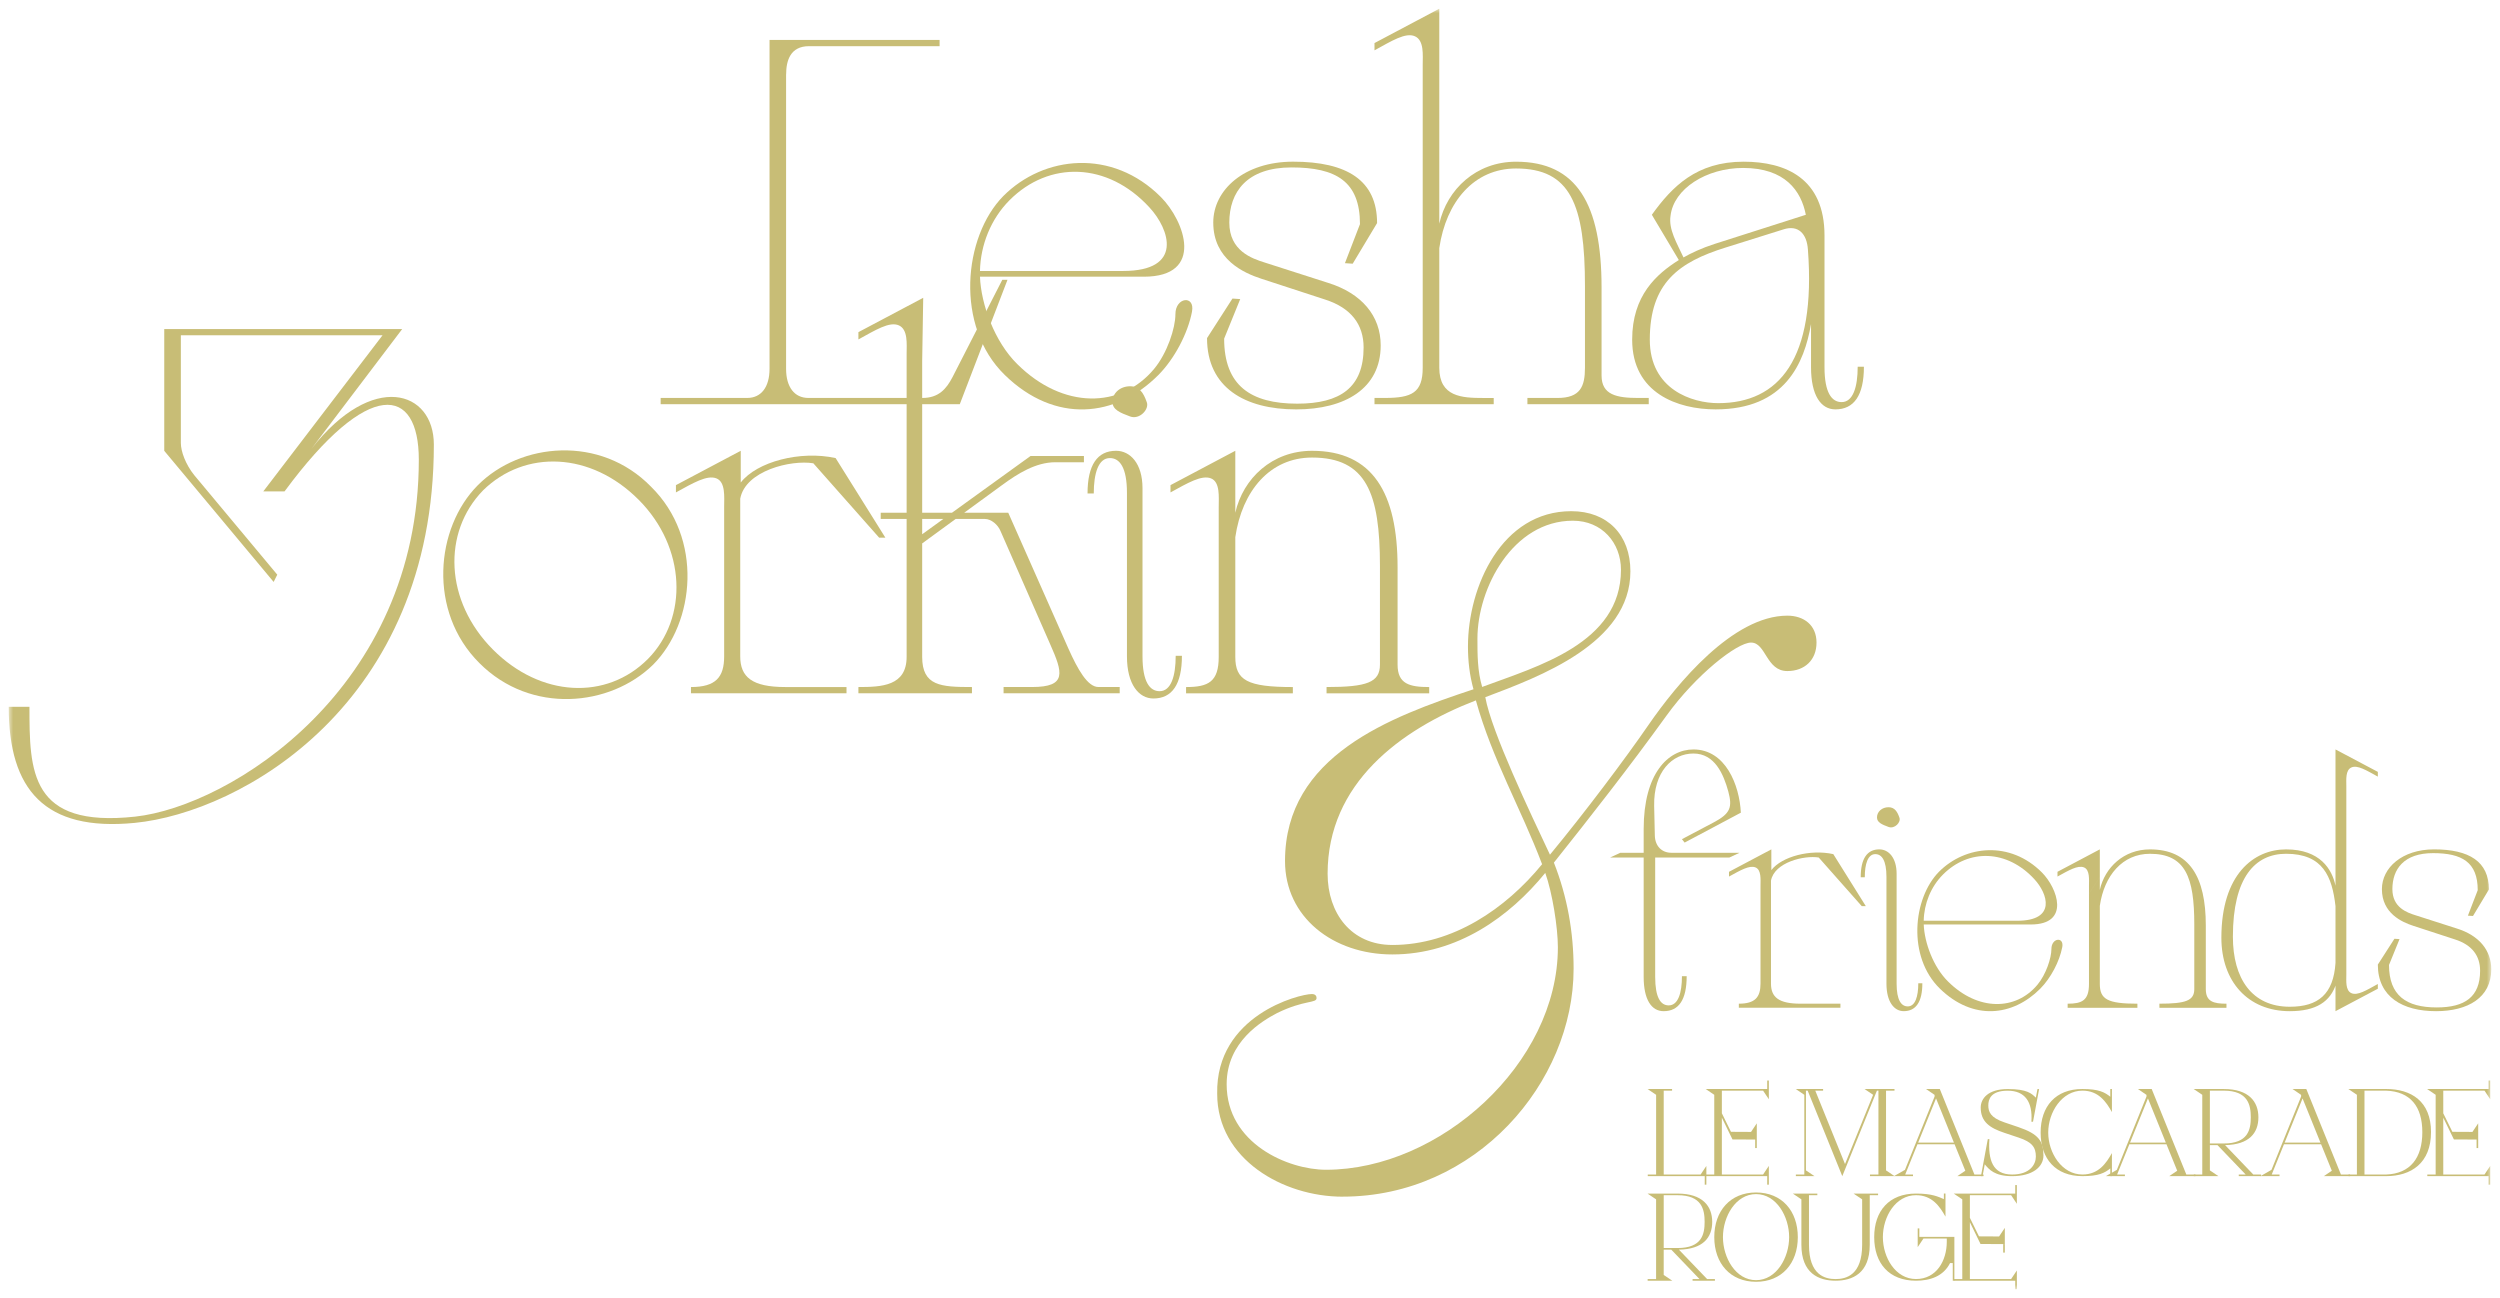<?xml version="1.0" encoding="UTF-8"?> <svg xmlns="http://www.w3.org/2000/svg" viewBox="0 0 287.00 149.00" data-guides="{&quot;vertical&quot;:[],&quot;horizontal&quot;:[]}"><defs></defs><mask x="1" y="1" width="285" height="147" data-from-defs="true" maskUnits="userSpaceOnUse" maskContentUnits="userSpaceOnUse" id="tSvgf01f41147f"><path alignment-baseline="baseline" baseline-shift="baseline" fill="white" width="285" height="147" id="tSvg10bc8e25670" title="Rectangle 1" fill-opacity="1" stroke="none" stroke-opacity="1" d="M1 1H286V148H1Z" style="transform-origin: 143.5px 74.5px;"></path></mask><path fill="#C8BD76" stroke="none" fill-opacity="1" stroke-width="1" stroke-opacity="1" alignment-baseline="baseline" baseline-shift="baseline" id="tSvg137d153e374" title="Path 2" d="M90.243 8.528C90.243 19.798 90.243 31.069 90.243 42.34C90.243 44.43 91.196 45.684 92.803 45.684C97.168 45.684 101.532 45.684 105.896 45.684C107.742 45.684 108.635 44.669 109.349 43.294C111.254 39.571 113.158 35.847 115.063 32.123C115.262 32.123 115.46 32.123 115.659 32.123C113.834 36.883 112.009 41.642 110.184 46.401C98.737 46.401 87.29 46.401 75.844 46.401C75.844 46.162 75.844 45.923 75.844 45.684C79.157 45.684 82.47 45.684 85.783 45.684C87.39 45.684 88.343 44.43 88.343 42.34C88.343 29.755 88.343 17.17 88.343 4.585C94.85 4.585 101.358 4.585 107.865 4.585C107.865 4.824 107.865 5.062 107.865 5.301C102.866 5.301 97.867 5.301 92.867 5.301C90.725 5.301 90.249 6.975 90.249 8.528C90.247 8.528 90.245 8.528 90.243 8.528Z" mask="url(#tSvgf01f41147f)"></path><path fill="#C8BD76" stroke="none" fill-opacity="1" stroke-width="1" stroke-opacity="1" alignment-baseline="baseline" baseline-shift="baseline" id="tSvgb6ee17cacc" title="Path 3" d="M136.844 35.768C136.369 38.278 134.82 41.206 132.976 43.056C128.097 47.956 121.133 48.671 115.358 43.056C109.586 37.442 110.597 27.165 115.18 22.506C119.822 17.846 127.679 17.01 133.273 22.624C136.011 25.373 138.331 31.765 131.309 31.765C125.04 31.765 118.77 31.765 112.501 31.765C112.62 34.931 114.169 39.232 116.787 41.802C122.023 46.999 128.69 46.939 132.498 42.34C133.987 40.547 134.938 37.679 134.938 36.066C134.938 34.095 137.199 33.855 136.842 35.768C136.843 35.768 136.843 35.768 136.844 35.768ZM128.927 31.108C135.891 31.108 134.284 26.33 131.963 23.82C127.142 18.564 120.416 18.444 115.894 22.985C113.751 25.136 112.562 28.122 112.501 31.108C117.976 31.108 123.452 31.108 128.927 31.108Z" mask="url(#tSvgf01f41147f)"></path><path fill="#C8BD76" stroke="none" fill-opacity="1" stroke-width="1" stroke-opacity="1" alignment-baseline="baseline" baseline-shift="baseline" id="tSvg10196246bde" title="Path 4" d="M155.292 30.273C154.994 30.253 154.697 30.232 154.399 30.212C154.974 28.719 155.55 27.225 156.125 25.732C156.125 20.834 153.386 19.221 148.268 19.221C143.15 19.221 141.125 22.028 141.125 25.552C141.125 28.779 143.686 29.675 145.232 30.152C147.652 30.929 150.073 31.705 152.493 32.482C156.303 33.676 158.504 36.246 158.504 39.651C158.504 44.609 154.397 46.999 148.804 46.999C142.911 46.999 138.567 44.49 138.567 38.815C139.54 37.302 140.512 35.788 141.485 34.274C141.782 34.294 142.08 34.315 142.377 34.335C141.762 35.848 141.147 37.361 140.532 38.874C140.532 44.251 143.567 46.341 148.924 46.341C153.864 46.341 156.542 44.488 156.542 39.889C156.542 37.261 155.114 35.35 152.138 34.393C149.698 33.596 147.257 32.799 144.817 32.003C142.793 31.346 139.282 29.791 139.282 25.55C139.282 21.787 142.853 18.56 148.447 18.56C154.636 18.56 158.089 20.711 158.089 25.609C157.157 27.162 156.224 28.715 155.292 30.269C155.292 30.27 155.292 30.271 155.292 30.273Z" mask="url(#tSvgf01f41147f)"></path><path fill="#C8BD76" stroke="none" fill-opacity="1" stroke-width="1" stroke-opacity="1" alignment-baseline="baseline" baseline-shift="baseline" id="tSvg91131b5722" title="Path 5" d="M157.792 46.401C157.792 46.162 157.792 45.923 157.792 45.684C158.189 45.684 158.585 45.684 158.982 45.684C162.076 45.684 163.327 45.086 163.327 42.219C163.327 30.63 163.327 19.041 163.327 7.452C163.327 6.316 163.506 4.645 162.435 4.166C161.363 3.688 159.756 4.703 157.792 5.779C157.792 5.5 157.792 5.222 157.792 4.943C160.272 3.629 162.751 2.314 165.231 1C165.231 9.224 165.231 17.449 165.231 25.673C166.124 21.73 169.457 18.564 174.039 18.564C181.003 18.564 183.86 23.404 183.86 33.022C183.86 36.387 183.86 39.752 183.86 43.117C183.86 45.328 185.586 45.686 188.085 45.686C188.482 45.686 188.878 45.686 189.275 45.686C189.275 45.925 189.275 46.164 189.275 46.403C184.632 46.403 179.99 46.403 175.347 46.403C175.347 46.164 175.347 45.925 175.347 45.686C176.498 45.686 177.649 45.686 178.8 45.686C181.418 45.686 181.954 44.371 181.954 42.221C181.954 39.095 181.954 35.968 181.954 32.842C181.954 23.464 180.287 19.342 174.039 19.342C169.218 19.342 166.004 23.166 165.231 28.483C165.231 33.063 165.231 37.643 165.231 42.223C165.231 45.568 167.85 45.688 170.289 45.688C170.686 45.688 171.082 45.688 171.479 45.688C171.479 45.927 171.479 46.166 171.479 46.405C166.916 46.405 162.353 46.405 157.79 46.405C157.791 46.404 157.791 46.403 157.792 46.401Z" mask="url(#tSvgf01f41147f)"></path><path fill="#C8BD76" stroke="none" fill-opacity="1" stroke-width="1" stroke-opacity="1" alignment-baseline="baseline" baseline-shift="baseline" id="tSvg17661041d89" title="Path 6" d="M192.728 29.854C191.696 28.121 190.664 26.389 189.632 24.656C191.953 21.43 194.75 18.562 200.167 18.562C204.989 18.562 209.453 20.474 209.453 27.045C209.453 32.083 209.453 37.12 209.453 42.158C209.453 45.086 210.285 46.162 211.417 46.162C212.727 46.162 213.263 44.43 213.263 42.1C213.501 42.1 213.739 42.1 213.977 42.1C213.977 45.386 212.845 46.997 210.703 46.997C209.035 46.997 207.906 45.384 207.906 42.158C207.906 40.505 207.906 38.853 207.906 37.2C207.131 41.681 204.93 46.997 196.955 46.997C192.61 46.997 187.373 45.145 187.373 38.992C187.373 33.916 190.17 31.465 192.73 29.852C192.729 29.853 192.729 29.853 192.728 29.854ZM197.252 46.282C204.216 46.282 208.502 41.264 207.549 28.66C207.43 26.807 206.417 25.792 204.752 26.33C202.53 27.026 200.309 27.723 198.087 28.42C192.73 30.093 189.397 32.482 189.397 38.995C189.397 44.73 194.279 46.282 197.254 46.282C197.253 46.282 197.253 46.282 197.252 46.282ZM193.264 29.556C194.096 29.079 195.346 28.48 196.835 28.003C200.327 26.888 203.818 25.773 207.31 24.658C206.774 21.909 204.928 19.281 200.109 19.281C195.884 19.281 192.134 21.672 191.777 24.777C191.538 26.33 192.491 27.884 193.266 29.556C193.265 29.556 193.265 29.556 193.264 29.556Z" mask="url(#tSvgf01f41147f)"></path><path fill="#C8BD76" stroke="none" fill-opacity="1" stroke-width="1" stroke-opacity="1" alignment-baseline="baseline" baseline-shift="baseline" id="tSvg12d5e3ecae" title="Path 7" d="M1 81.144C1.794 81.144 2.588 81.144 3.381 81.144C3.381 88.55 3.442 95.063 15.524 93.748C26.416 92.554 48.08 79.053 48.08 52.767C48.08 44.343 42.366 43.268 32.666 56.412C31.853 56.412 31.039 56.412 30.226 56.412C34.789 50.438 39.352 44.465 43.915 38.491C36.198 38.491 28.48 38.491 20.762 38.491C20.762 42.613 20.762 46.736 20.762 50.858C20.762 51.814 21.298 53.307 22.309 54.561C25.483 58.365 28.657 62.168 31.831 65.972C31.692 66.25 31.553 66.529 31.414 66.807C27.228 61.789 23.042 56.772 18.856 51.754C18.856 47.094 18.856 42.434 18.856 37.774C27.962 37.774 37.068 37.774 46.174 37.774C42.703 42.354 39.231 46.934 35.76 51.514C42.782 42.553 49.806 44.825 49.806 51.037C49.806 80.847 27.666 93.273 15.466 94.467C5.107 95.48 1 90.641 1 81.144Z" mask="url(#tSvgf01f41147f)"></path><path fill="#C8BD76" stroke="none" fill-opacity="1" stroke-width="1" stroke-opacity="1" alignment-baseline="baseline" baseline-shift="baseline" id="tSvg661f4aa4a1" title="Path 8" d="M55.04 76.125C49.09 70.211 49.982 60.593 54.862 55.695C59.741 50.797 68.908 49.901 74.74 55.874C80.751 61.789 79.798 71.465 74.979 76.304C70.04 81.144 60.933 82.04 55.04 76.125ZM73.312 57.367C67.837 51.871 60.277 51.573 55.458 56.291C50.755 61.13 51.054 69.016 56.589 74.57C62.064 80.066 69.624 80.425 74.385 75.646C79.028 70.927 78.789 62.862 73.314 57.367C73.313 57.367 73.312 57.367 73.312 57.367Z" mask="url(#tSvgf01f41147f)"></path><path fill="#C8BD76" stroke="none" fill-opacity="1" stroke-width="1" stroke-opacity="1" alignment-baseline="baseline" baseline-shift="baseline" id="tSvged7a32ba7a" title="Path 9" d="M79.323 79.589C79.323 79.35 79.323 79.111 79.323 78.872C82.18 78.872 83.133 77.736 83.133 75.348C83.133 69.633 83.133 63.917 83.133 58.202C83.133 57.066 83.311 55.335 82.24 54.916C81.168 54.497 79.561 55.453 77.597 56.529C77.597 56.25 77.597 55.972 77.597 55.693C80.077 54.379 82.557 53.064 85.037 51.75C85.037 52.965 85.037 54.18 85.037 55.395C86.882 53.005 91.88 51.692 95.929 52.588C97.834 55.635 99.738 58.681 101.643 61.728C101.405 61.728 101.167 61.728 100.929 61.728C98.409 58.881 95.89 56.033 93.371 53.186C90.811 52.767 85.574 54.022 84.978 57.248C84.978 63.281 84.978 69.314 84.978 75.348C84.978 77.736 86.347 78.872 90.157 78.872C92.497 78.872 94.838 78.872 97.179 78.872C97.179 79.111 97.179 79.35 97.179 79.589C91.228 79.589 85.276 79.589 79.325 79.589C79.324 79.589 79.323 79.589 79.323 79.589Z" mask="url(#tSvgf01f41147f)"></path><path fill="#C8BD76" stroke="none" fill-opacity="1" stroke-width="1" stroke-opacity="1" alignment-baseline="baseline" baseline-shift="baseline" id="tSvg1005e67ee6" title="Path 10" d="M104.081 58.861C104.081 52.787 104.081 46.713 104.081 40.64C104.081 39.504 104.259 37.833 103.188 37.353C102.117 36.876 100.51 37.891 98.545 38.966C98.545 38.688 98.545 38.409 98.545 38.131C101.025 36.816 103.505 35.502 105.985 34.188C105.945 36.617 105.906 39.046 105.866 41.475C105.866 47.27 105.866 53.064 105.866 58.859C109.159 58.859 112.453 58.859 115.746 58.859C118.047 64.056 120.348 69.253 122.649 74.45C123.721 76.84 124.852 78.87 126.102 78.87C126.915 78.87 127.729 78.87 128.542 78.87C128.542 79.109 128.542 79.348 128.542 79.587C124.098 79.587 119.654 79.587 115.21 79.587C115.21 79.348 115.21 79.109 115.21 78.87C116.301 78.87 117.393 78.87 118.484 78.87C122.531 78.87 121.995 77.197 120.567 73.972C118.662 69.631 116.758 65.29 114.853 60.949C114.556 60.232 113.781 59.576 113.067 59.576C110.667 59.576 108.266 59.576 105.866 59.576C105.866 64.853 105.866 70.129 105.866 75.406C105.866 78.751 108.009 78.872 111.58 78.872C111.58 79.111 111.58 79.35 111.58 79.589C107.235 79.589 102.89 79.589 98.545 79.589C98.545 79.35 98.545 79.111 98.545 78.872C101.224 78.872 104.081 78.753 104.081 75.406C104.081 70.129 104.081 64.853 104.081 59.576C103.089 59.576 102.097 59.576 101.105 59.576C101.105 59.337 101.105 59.098 101.105 58.859C102.097 58.859 103.089 58.859 104.081 58.859C104.081 58.859 104.081 58.86 104.081 58.861ZM105.152 61.847C109.537 58.681 113.921 55.514 118.306 52.348C120.349 52.348 122.392 52.348 124.435 52.348C124.435 52.587 124.435 52.826 124.435 53.065C123.344 53.065 122.252 53.065 121.161 53.065C118.9 53.065 116.817 54.38 115.031 55.693C111.976 57.923 108.921 60.153 105.866 62.383C105.628 62.204 105.39 62.024 105.152 61.845C105.152 61.846 105.152 61.846 105.152 61.847Z" mask="url(#tSvgf01f41147f)"></path><path fill="#C8BD76" stroke="none" fill-opacity="1" stroke-width="1" stroke-opacity="1" alignment-baseline="baseline" baseline-shift="baseline" id="tSvg8e9ed9f0aa" title="Path 11" d="M127.41 52.588C126.1 52.588 125.564 54.32 125.564 56.65C125.326 56.65 125.088 56.65 124.85 56.65C124.85 53.363 125.982 51.75 128.124 51.75C129.731 51.75 131.16 53.184 131.16 56.051C131.16 62.484 131.16 68.916 131.16 75.348C131.16 78.274 131.993 79.349 133.124 79.349C134.434 79.349 134.97 77.617 134.97 75.287C135.208 75.287 135.446 75.287 135.684 75.287C135.684 78.574 134.553 80.187 132.41 80.187C130.743 80.187 129.374 78.574 129.374 75.348C129.374 69.095 129.374 62.842 129.374 56.589C129.374 53.661 128.542 52.586 127.41 52.586C127.41 52.586 127.41 52.587 127.41 52.588ZM127.709 46.136C127.709 45.12 128.602 44.343 129.733 44.343C130.805 44.343 131.28 45.12 131.637 46.136C131.995 46.971 130.805 48.226 129.733 47.809C128.602 47.39 127.709 47.032 127.709 46.136Z" mask="url(#tSvgf01f41147f)"></path><path fill="#C8BD76" stroke="none" fill-opacity="1" stroke-width="1" stroke-opacity="1" alignment-baseline="baseline" baseline-shift="baseline" id="tSvga41583ff41" title="Path 12" d="M139.909 58.202C139.909 57.066 140.088 55.335 139.017 54.916C137.945 54.497 136.338 55.453 134.374 56.529C134.374 56.25 134.374 55.972 134.374 55.693C136.854 54.379 139.333 53.064 141.813 51.75C141.813 53.383 141.813 55.016 141.813 56.65C141.178 57.605 140.544 58.561 139.909 59.517C139.909 59.079 139.909 58.641 139.909 58.202ZM152.288 79.589C152.288 79.35 152.288 79.111 152.288 78.872C156.931 78.872 158.418 78.334 158.418 76.302C158.418 72.519 158.418 68.736 158.418 64.953C158.418 56.65 156.871 52.527 150.621 52.527C145.8 52.527 142.586 56.352 141.813 61.668C141.813 66.248 141.813 70.828 141.813 75.408C141.813 78.097 143.182 78.874 148.42 78.874C148.42 79.113 148.42 79.352 148.42 79.591C144.333 79.591 140.247 79.591 136.16 79.591C136.16 79.352 136.16 79.113 136.16 78.874C138.72 78.874 139.909 78.276 139.909 75.408C139.909 70.111 139.909 64.814 139.909 59.517C140.544 58.561 141.178 57.605 141.813 56.65C141.813 57.387 141.813 58.124 141.813 58.861C142.706 54.918 146.039 51.752 150.621 51.752C157.585 51.752 160.442 56.591 160.442 65.134C160.442 68.857 160.442 72.581 160.442 76.304C160.442 78.516 161.81 78.874 164.072 78.874C164.072 79.113 164.072 79.352 164.072 79.591C160.143 79.591 156.215 79.591 152.286 79.591C152.287 79.59 152.287 79.59 152.288 79.589Z" mask="url(#tSvgf01f41147f)"></path><path fill="#C8BD76" stroke="none" fill-opacity="1" stroke-width="1" stroke-opacity="1" alignment-baseline="baseline" baseline-shift="baseline" id="tSvg7d39cbe934" title="Path 13" d="M154.128 137.379C147.339 137.379 139.733 133.108 139.733 125.566C139.552 116.57 149.149 114.116 150.597 114.116C151.051 114.116 151.141 114.388 151.141 114.571C151.141 115.207 149.783 114.752 146.615 116.297C144.895 117.205 140.82 119.567 140.82 124.475C140.82 131.289 147.883 134.288 152.228 134.288C165.265 134.288 178.844 122.112 178.844 108.753C178.844 106.481 178.21 102.484 177.396 100.21C173.321 105.209 167.346 109.57 159.832 109.57C153.043 109.57 147.52 105.299 147.52 98.849C147.52 86.764 159.559 82.312 169.156 79.13C168.702 77.495 168.522 75.859 168.522 74.222C168.522 67.317 172.414 58.684 180.381 58.684C184.546 58.684 187.17 61.41 187.17 65.589C187.17 73.858 176.76 77.674 170.512 80.038C171.236 84.037 175.672 93.305 177.935 98.12C181.918 93.305 186.627 87.034 189.251 83.218C192.511 78.493 198.938 70.678 205.185 70.678C207.087 70.678 208.536 71.767 208.536 73.767C208.536 75.767 207.177 77.037 205.185 77.037C202.742 77.037 202.742 73.767 201.02 73.767C199.391 73.767 194.682 77.493 191.334 82.126C187.078 88.033 182.371 94.03 178.387 99.028C179.926 102.935 180.65 107.025 180.65 111.204C180.65 124.289 169.425 137.375 154.124 137.375C154.125 137.376 154.127 137.378 154.128 137.379ZM159.832 108.483C166.804 108.483 172.869 104.302 177.033 99.213C174.589 92.761 171.329 87.219 169.429 80.403C160.737 83.766 152.409 89.944 152.409 100.303C152.409 104.846 155.125 108.481 159.832 108.481C159.832 108.482 159.832 108.482 159.832 108.483ZM170.153 78.86C176.491 76.498 186.087 73.862 186.087 65.412C186.087 62.322 183.914 59.777 180.564 59.777C173.684 59.777 169.609 67.5 169.609 73.316C169.609 75.134 169.609 77.041 170.153 78.86Z" mask="url(#tSvgf01f41147f)"></path><path fill="#C8BD76" stroke="none" fill-opacity="1" stroke-width="1" stroke-opacity="1" alignment-baseline="baseline" baseline-shift="baseline" id="tSvg1b1b3faa98" title="Path 14" d="M184.845 98.444C185.234 98.262 185.622 98.081 186.011 97.899C186.905 97.899 187.799 97.899 188.693 97.899C188.693 96.988 188.693 96.078 188.693 95.168C188.693 88.808 191.492 86.037 194.407 86.037C198.101 86.037 199.694 90.135 199.85 93.295C197.699 94.439 195.547 95.584 193.396 96.728C193.292 96.598 193.189 96.468 193.085 96.338C194.316 95.687 195.548 95.037 196.779 94.386C198.685 93.371 198.877 92.63 198.412 90.874C197.868 88.885 196.857 86.504 194.407 86.504C191.958 86.504 189.821 88.611 189.897 92.514C189.923 93.658 189.949 94.803 189.975 95.947C190.014 97.117 190.754 97.899 191.881 97.899C194.486 97.899 197.091 97.899 199.696 97.899C199.307 98.081 198.919 98.262 198.53 98.444C195.692 98.444 192.853 98.444 190.015 98.444C190.015 103.01 190.015 107.575 190.015 112.14C190.015 114.521 190.637 115.419 191.57 115.419C192.658 115.419 193.087 113.975 193.087 112.064C193.268 112.064 193.45 112.064 193.631 112.064C193.631 114.756 192.736 116.083 190.987 116.083C189.586 116.083 188.693 114.756 188.693 112.142C188.693 107.577 188.693 103.011 188.693 98.446C187.41 98.446 186.128 98.446 184.845 98.446C184.845 98.446 184.845 98.445 184.845 98.444Z" mask="url(#tSvgf01f41147f)"></path><path fill="#C8BD76" stroke="none" fill-opacity="1" stroke-width="1" stroke-opacity="1" alignment-baseline="baseline" baseline-shift="baseline" id="tSvg238d1215e0" title="Path 15" d="M199.618 115.69C199.618 115.534 199.618 115.379 199.618 115.223C201.484 115.223 202.106 114.482 202.106 112.921C202.106 109.188 202.106 105.456 202.106 101.723C202.106 100.982 202.222 99.85 201.522 99.576C200.822 99.302 199.772 99.926 198.49 100.629C198.49 100.447 198.49 100.265 198.49 100.083C200.11 99.225 201.73 98.366 203.35 97.508C203.35 98.301 203.35 99.095 203.35 99.888C204.555 98.327 207.82 97.469 210.464 98.053C211.708 100.044 212.952 102.034 214.196 104.024C214.04 104.024 213.884 104.024 213.728 104.024C212.082 102.164 210.437 100.304 208.791 98.444C207.119 98.17 203.699 98.99 203.309 101.098C203.309 105.039 203.309 108.98 203.309 112.921C203.309 114.482 204.204 115.223 206.692 115.223C208.222 115.223 209.751 115.223 211.281 115.223C211.281 115.379 211.281 115.534 211.281 115.69C207.393 115.69 203.506 115.69 199.618 115.69Z" mask="url(#tSvgf01f41147f)"></path><path fill="#C8BD76" stroke="none" fill-opacity="1" stroke-width="1" stroke-opacity="1" alignment-baseline="baseline" baseline-shift="baseline" id="tSvg10e1c658fa" title="Path 16" d="M215.283 98.053C214.428 98.053 214.077 99.185 214.077 100.708C213.921 100.708 213.766 100.708 213.61 100.708C213.61 98.561 214.348 97.508 215.749 97.508C216.798 97.508 217.731 98.444 217.731 100.317C217.731 104.518 217.731 108.72 217.731 112.921C217.731 114.835 218.275 115.535 219.013 115.535C219.868 115.535 220.219 114.404 220.219 112.881C220.375 112.881 220.53 112.881 220.686 112.881C220.686 115.028 219.948 116.081 218.547 116.081C217.458 116.081 216.565 115.028 216.565 112.919C216.565 108.835 216.565 104.751 216.565 100.667C216.565 98.756 216.021 98.053 215.283 98.053ZM215.478 93.839C215.478 93.176 216.062 92.669 216.8 92.669C217.5 92.669 217.811 93.176 218.044 93.839C218.277 94.384 217.5 95.204 216.8 94.932C216.062 94.658 215.478 94.425 215.478 93.839Z" mask="url(#tSvgf01f41147f)"></path><path fill="#C8BD76" stroke="none" fill-opacity="1" stroke-width="1" stroke-opacity="1" alignment-baseline="baseline" baseline-shift="baseline" id="tSvgb09e7066e" title="Path 17" d="M236.743 108.745C236.432 110.384 235.421 112.295 234.217 113.505C231.029 116.705 226.481 117.173 222.709 113.505C218.937 109.838 219.599 103.126 222.592 100.081C225.624 97.037 230.756 96.491 234.412 100.16C236.199 101.954 237.716 106.131 233.129 106.131C229.034 106.131 224.94 106.131 220.845 106.131C220.923 108.199 221.934 111.008 223.644 112.686C227.064 116.081 231.418 116.041 233.908 113.036C234.879 111.866 235.503 109.991 235.503 108.938C235.503 107.651 236.98 107.494 236.747 108.743C236.746 108.744 236.744 108.744 236.743 108.745ZM231.573 105.702C236.121 105.702 235.072 102.581 233.555 100.941C230.405 97.508 226.013 97.429 223.058 100.395C221.657 101.799 220.881 103.751 220.843 105.702C224.42 105.702 227.996 105.702 231.573 105.702Z" mask="url(#tSvgf01f41147f)"></path><path fill="#C8BD76" stroke="none" fill-opacity="1" stroke-width="1" stroke-opacity="1" alignment-baseline="baseline" baseline-shift="baseline" id="tSvg17591eb5ae5" title="Path 18" d="M239.815 101.721C239.815 100.98 239.931 99.848 239.231 99.574C238.531 99.3 237.481 99.924 236.199 100.627C236.199 100.445 236.199 100.263 236.199 100.081C237.819 99.223 239.439 98.364 241.059 97.506C241.059 98.572 241.059 99.639 241.059 100.706C240.644 101.33 240.23 101.955 239.815 102.579C239.815 102.293 239.815 102.007 239.815 101.721ZM247.9 115.69C247.9 115.534 247.9 115.379 247.9 115.223C250.932 115.223 251.905 114.873 251.905 113.546C251.905 111.074 251.905 108.603 251.905 106.131C251.905 100.706 250.893 98.015 246.813 98.015C243.663 98.015 241.564 100.512 241.059 103.986C241.059 106.978 241.059 109.97 241.059 112.962C241.059 114.718 241.953 115.225 245.374 115.225C245.374 115.381 245.374 115.536 245.374 115.692C242.704 115.692 240.035 115.692 237.365 115.692C237.365 115.536 237.365 115.381 237.365 115.225C239.036 115.225 239.815 114.835 239.815 112.962C239.815 109.502 239.815 106.043 239.815 102.583C240.23 101.959 240.644 101.334 241.059 100.71C241.059 101.191 241.059 101.673 241.059 102.154C241.642 99.578 243.819 97.51 246.813 97.51C251.361 97.51 253.227 100.671 253.227 106.25C253.227 108.683 253.227 111.115 253.227 113.548C253.227 114.992 254.122 115.225 255.598 115.225C255.598 115.381 255.598 115.536 255.598 115.692C253.032 115.692 250.466 115.692 247.9 115.692C247.9 115.691 247.9 115.691 247.9 115.69Z" mask="url(#tSvgf01f41147f)"></path><path fill="#C8BD76" stroke="none" fill-opacity="1" stroke-width="1" stroke-opacity="1" alignment-baseline="baseline" baseline-shift="baseline" id="tSvg168363c6dc6" title="Path 19" d="M268.194 112.921C267.534 114.99 265.9 116.083 262.867 116.083C258.046 116.083 255.014 112.65 255.014 107.655C255.014 100.357 258.746 97.51 262.44 97.51C266.366 97.51 267.726 99.812 268.115 101.684C268.115 97.834 268.115 93.984 268.115 90.133C268.53 90.225 268.944 90.316 269.359 90.407C269.359 97.457 269.359 104.506 269.359 111.556C268.971 112.492 268.582 113.429 268.194 114.365C268.194 113.884 268.194 113.402 268.194 112.921ZM262.867 115.574C266.133 115.574 267.883 114.13 268.115 110.539C268.115 108.367 268.115 106.194 268.115 104.022C267.726 100.627 266.677 98.013 262.44 98.013C258.902 98.013 256.336 100.706 256.336 107.535C256.336 112.333 258.513 115.574 262.867 115.574ZM268.115 90.796C268.115 89.209 268.115 87.622 268.115 86.035C269.735 86.894 271.355 87.752 272.975 88.611C272.975 88.793 272.975 88.975 272.975 89.156C271.693 88.454 270.641 87.791 269.943 88.103C269.243 88.415 269.359 89.509 269.359 90.25C269.359 90.536 269.359 90.822 269.359 91.108C268.944 91.004 268.53 90.9 268.115 90.796ZM269.359 111.868C269.359 112.609 269.243 113.703 269.943 114.015C270.643 114.327 271.693 113.665 272.975 112.962C272.975 113.144 272.975 113.325 272.975 113.507C271.355 114.366 269.735 115.224 268.115 116.083C268.115 115.016 268.115 113.95 268.115 112.883C268.53 112.259 268.944 111.634 269.359 111.01C269.359 111.296 269.359 111.582 269.359 111.868Z" mask="url(#tSvgf01f41147f)"></path><path fill="#C8BD76" stroke="none" fill-opacity="1" stroke-width="1" stroke-opacity="1" alignment-baseline="baseline" baseline-shift="baseline" id="tSvg430196c47" title="Path 20" d="M283.9 105.156C283.705 105.143 283.511 105.131 283.316 105.118C283.692 104.143 284.067 103.167 284.443 102.192C284.443 98.992 282.656 97.939 279.311 97.939C275.967 97.939 274.646 99.773 274.646 102.075C274.646 104.182 276.318 104.768 277.329 105.08C278.91 105.587 280.491 106.095 282.072 106.602C284.56 107.383 285.998 109.061 285.998 111.284C285.998 114.522 283.316 116.083 279.662 116.083C275.814 116.083 272.975 114.444 272.975 110.736C273.61 109.747 274.246 108.759 274.881 107.77C275.076 107.783 275.27 107.797 275.465 107.81C275.063 108.799 274.661 109.788 274.259 110.777C274.259 114.289 276.241 115.654 279.74 115.654C282.967 115.654 284.716 114.444 284.716 111.439C284.716 109.721 283.783 108.473 281.839 107.849C280.245 107.329 278.652 106.808 277.058 106.288C275.736 105.859 273.443 104.844 273.443 102.073C273.443 99.614 275.776 97.508 279.429 97.508C283.472 97.508 285.727 98.913 285.727 102.113C285.118 103.127 284.509 104.142 283.9 105.156Z" mask="url(#tSvgf01f41147f)"></path><path fill="#C8BD76" stroke="none" fill-opacity="1" stroke-width="1" stroke-opacity="1" alignment-baseline="baseline" baseline-shift="baseline" id="tSvg153d9c77d91" title="Path 21" d="M195.89 133.847C195.89 134.564 195.89 135.281 195.89 135.998C195.828 135.998 195.765 135.998 195.703 135.998C195.703 135.673 195.703 135.348 195.703 135.023C193.523 135.023 191.343 135.023 189.163 135.023C189.163 134.961 189.163 134.898 189.163 134.836C189.483 134.836 189.802 134.836 190.122 134.836C190.122 131.785 190.122 128.734 190.122 125.683C189.794 125.462 189.467 125.241 189.139 125.02C190.077 125.02 191.016 125.02 191.954 125.02C191.954 125.083 191.954 125.145 191.954 125.208C191.634 125.208 191.315 125.208 190.995 125.208C190.995 128.417 190.995 131.627 190.995 134.836C192.407 134.836 193.818 134.836 195.23 134.836C195.45 134.507 195.67 134.178 195.89 133.849C195.89 133.848 195.89 133.848 195.89 133.847Z" mask="url(#tSvgf01f41147f)"></path><path fill="#C8BD76" stroke="none" fill-opacity="1" stroke-width="1" stroke-opacity="1" alignment-baseline="baseline" baseline-shift="baseline" id="tSvgfd3ff98cf6" title="Path 22" d="M203.063 124.044C203.063 124.761 203.063 125.477 203.063 126.194C202.843 125.865 202.623 125.537 202.403 125.208C200.825 125.208 199.248 125.208 197.67 125.208C197.67 126.075 197.67 126.941 197.67 127.808C198.018 128.516 198.367 129.224 198.715 129.932C199.483 129.936 200.252 129.94 201.02 129.944C201.24 129.615 201.46 129.286 201.68 128.957C201.68 129.578 201.68 130.199 201.68 130.82C200.75 130.816 199.82 130.812 198.89 130.808C198.483 129.974 198.077 129.141 197.67 128.307C197.67 130.483 197.67 132.658 197.67 134.834C199.248 134.834 200.825 134.834 202.403 134.834C202.623 134.505 202.843 134.176 203.063 133.847C203.063 134.564 203.063 135.281 203.063 135.998C203.001 135.998 202.938 135.998 202.876 135.998C202.876 135.673 202.876 135.348 202.876 135.023C200.53 135.023 198.184 135.023 195.838 135.023C195.838 134.961 195.838 134.898 195.838 134.836C196.158 134.836 196.477 134.836 196.797 134.836C196.797 131.785 196.797 128.734 196.797 125.683C196.469 125.462 196.142 125.241 195.814 125.02C198.168 125.02 200.522 125.02 202.876 125.02C202.876 124.695 202.876 124.371 202.876 124.046C202.938 124.046 203.001 124.046 203.063 124.046C203.063 124.045 203.063 124.045 203.063 124.044ZM201.494 130.822C201.556 130.822 201.618 130.822 201.68 130.822C201.68 131.147 201.68 131.472 201.68 131.797C201.618 131.797 201.556 131.797 201.494 131.797C201.494 131.472 201.494 131.147 201.494 130.822Z" mask="url(#tSvgf01f41147f)"></path><path fill="#C8BD76" stroke="none" fill-opacity="1" stroke-width="1" stroke-opacity="1" alignment-baseline="baseline" baseline-shift="baseline" id="tSvg1807c772126" title="Path 23" d="M217.5 135.023C216.558 135.023 215.615 135.023 214.673 135.023C214.673 134.961 214.673 134.898 214.673 134.836C214.997 134.836 215.32 134.836 215.644 134.836C215.644 131.627 215.644 128.417 215.644 125.208C215.586 125.208 215.528 125.208 215.47 125.208C214.145 128.48 212.82 131.751 211.495 135.023C210.17 131.751 208.846 128.48 207.521 125.208C207.455 125.208 207.388 125.208 207.322 125.208C207.322 128.259 207.322 131.309 207.322 134.36C207.65 134.581 207.979 134.802 208.307 135.023C207.593 135.023 206.878 135.023 206.164 135.023C206.164 134.961 206.164 134.898 206.164 134.836C206.488 134.836 206.811 134.836 207.135 134.836C207.135 131.785 207.135 128.734 207.135 125.683C206.807 125.462 206.48 125.241 206.152 125.02C207.199 125.02 208.245 125.02 209.292 125.02C209.292 125.083 209.292 125.145 209.292 125.208C208.993 125.208 208.694 125.208 208.395 125.208C209.533 128.017 210.67 130.826 211.808 133.635C212.883 130.984 213.959 128.334 215.034 125.683C214.706 125.462 214.377 125.241 214.049 125.02C215.195 125.02 216.342 125.02 217.488 125.02C217.488 125.083 217.488 125.145 217.488 125.208C217.164 125.208 216.841 125.208 216.517 125.208C216.517 128.259 216.517 131.309 216.517 134.36C216.845 134.581 217.172 134.802 217.5 135.023Z" mask="url(#tSvgf01f41147f)"></path><path fill="#C8BD76" stroke="none" fill-opacity="1" stroke-width="1" stroke-opacity="1" alignment-baseline="baseline" baseline-shift="baseline" id="tSvg1038099beea" title="Path 24" d="M227.712 134.836C227.712 134.898 227.712 134.961 227.712 135.023C226.707 135.023 225.702 135.023 224.697 135.023C225.004 134.815 225.311 134.607 225.618 134.399C225.207 133.386 224.795 132.373 224.384 131.36C222.964 131.36 221.544 131.36 220.124 131.36C219.655 132.519 219.185 133.677 218.716 134.836C219.015 134.836 219.314 134.836 219.613 134.836C219.613 134.898 219.613 134.961 219.613 135.023C218.882 135.023 218.151 135.023 217.42 135.023C217.843 134.781 218.267 134.54 218.69 134.298C219.824 131.493 220.957 128.687 222.091 125.882C222.091 125.82 222.091 125.757 222.091 125.695C222.087 125.691 222.083 125.687 222.079 125.683C221.755 125.462 221.432 125.241 221.108 125.02C221.635 125.02 222.162 125.02 222.689 125.02C224.014 128.292 225.338 131.564 226.663 134.836C227.011 134.836 227.36 134.836 227.708 134.836C227.709 134.836 227.711 134.836 227.712 134.836ZM224.312 131.173C223.627 129.481 222.942 127.788 222.257 126.096C221.572 127.788 220.886 129.481 220.201 131.173C221.571 131.173 222.942 131.173 224.312 131.173Z" mask="url(#tSvgf01f41147f)"></path><path fill="#C8BD76" stroke="none" fill-opacity="1" stroke-width="1" stroke-opacity="1" alignment-baseline="baseline" baseline-shift="baseline" id="tSvg12834e8fd3b" title="Path 25" d="M234.588 132.647C234.588 133.948 233.368 135.023 230.989 135.023C228.982 135.023 228.348 134.26 227.849 133.66C227.766 134.114 227.683 134.569 227.6 135.023C227.538 135.023 227.475 135.023 227.413 135.023C227.675 133.606 227.936 132.189 228.198 130.772C228.26 130.772 228.322 130.772 228.384 130.772C228.222 133.172 228.758 134.836 230.989 134.836C233.031 134.836 233.717 133.686 233.717 132.774C233.717 131.71 233.282 131.11 231.749 130.599C231.201 130.416 230.652 130.232 230.104 130.049C228.41 129.487 227.387 128.774 227.387 127.149C227.387 126.112 228.234 125.024 230.489 125.024C232.744 125.024 233.23 125.55 233.715 126.011C233.777 125.682 233.84 125.353 233.902 125.024C233.964 125.024 234.026 125.024 234.088 125.024C233.855 126.275 233.623 127.525 233.39 128.776C233.328 128.776 233.266 128.776 233.204 128.776C233.366 126.501 232.469 125.212 230.487 125.212C228.505 125.212 228.258 126.237 228.258 126.899C228.258 127.612 228.483 128.301 230.114 128.851C230.654 129.034 231.193 129.217 231.733 129.4C234.038 130.188 234.586 131.001 234.586 132.651C234.587 132.65 234.587 132.648 234.588 132.647Z" mask="url(#tSvgf01f41147f)"></path><path fill="#C8BD76" stroke="none" fill-opacity="1" stroke-width="1" stroke-opacity="1" alignment-baseline="baseline" baseline-shift="baseline" id="tSvg12e31d83d6" title="Path 26" d="M235.136 130.021C235.136 132.371 236.717 134.834 239.06 134.834C240.916 134.834 241.789 133.547 242.449 132.371C242.449 133.254 242.449 134.138 242.449 135.021C242.387 135.021 242.324 135.021 242.262 135.021C242.262 134.725 242.262 134.429 242.262 134.133C241.626 134.646 240.942 135.021 239.06 135.021C235.983 135.021 234.265 133.033 234.265 130.021C234.265 127.008 235.985 125.018 239.06 125.018C240.942 125.018 241.626 125.393 242.262 125.906C242.262 125.61 242.262 125.314 242.262 125.018C242.324 125.018 242.387 125.018 242.449 125.018C242.449 125.902 242.449 126.785 242.449 127.669C241.789 126.492 240.916 125.206 239.06 125.206C236.719 125.206 235.136 127.669 235.136 130.019C235.136 130.02 235.136 130.02 235.136 130.021Z" mask="url(#tSvgf01f41147f)"></path><path fill="#C8BD76" stroke="none" fill-opacity="1" stroke-width="1" stroke-opacity="1" alignment-baseline="baseline" baseline-shift="baseline" id="tSvga881df7e01" title="Path 27" d="M252.039 134.836C252.039 134.898 252.039 134.961 252.039 135.023C251.034 135.023 250.029 135.023 249.024 135.023C249.331 134.815 249.637 134.607 249.944 134.399C249.533 133.386 249.122 132.373 248.711 131.36C247.291 131.36 245.871 131.36 244.451 131.36C243.982 132.519 243.512 133.677 243.043 134.836C243.342 134.836 243.641 134.836 243.94 134.836C243.94 134.898 243.94 134.961 243.94 135.023C243.209 135.023 242.478 135.023 241.747 135.023C242.17 134.781 242.594 134.54 243.017 134.298C244.15 131.493 245.284 128.687 246.417 125.882C246.417 125.82 246.417 125.757 246.417 125.695C246.413 125.691 246.409 125.687 246.405 125.683C246.081 125.462 245.758 125.241 245.434 125.02C245.961 125.02 246.488 125.02 247.015 125.02C248.34 128.292 249.665 131.564 250.99 134.836C251.338 134.836 251.687 134.836 252.035 134.836C252.036 134.836 252.038 134.836 252.039 134.836ZM248.638 131.173C247.953 129.481 247.269 127.788 246.584 126.096C245.898 127.788 245.213 129.481 244.527 131.173C245.897 131.173 247.268 131.173 248.638 131.173Z" mask="url(#tSvgf01f41147f)"></path><path fill="#C8BD76" stroke="none" fill-opacity="1" stroke-width="1" stroke-opacity="1" alignment-baseline="baseline" baseline-shift="baseline" id="tSvg507a62db52" title="Path 28" d="M259.575 134.836C259.575 134.898 259.575 134.961 259.575 135.023C258.72 135.023 257.864 135.023 257.009 135.023C257.009 134.961 257.009 134.898 257.009 134.836C257.274 134.836 257.54 134.836 257.805 134.836C256.726 133.711 255.646 132.586 254.567 131.461C254.276 131.461 253.985 131.461 253.694 131.461C253.694 132.427 253.694 133.394 253.694 134.36C254.022 134.581 254.349 134.802 254.677 135.023C253.735 135.023 252.792 135.023 251.85 135.023C251.85 134.961 251.85 134.898 251.85 134.836C252.174 134.836 252.497 134.836 252.821 134.836C252.821 131.785 252.821 128.734 252.821 125.683C252.493 125.462 252.166 125.241 251.838 125.02C252.988 125.02 254.139 125.02 255.289 125.02C258.166 125.02 259.264 126.47 259.264 128.271C259.264 130.071 258.204 131.408 255.44 131.459C256.519 132.584 257.599 133.709 258.678 134.834C258.977 134.834 259.276 134.834 259.575 134.834C259.575 134.835 259.575 134.835 259.575 134.836ZM253.694 131.271C254.226 131.271 254.757 131.271 255.289 131.271C258.08 131.271 258.391 129.682 258.391 128.271C258.391 126.859 258.08 125.208 255.289 125.208C254.757 125.208 254.226 125.208 253.694 125.208C253.694 127.229 253.694 129.25 253.694 131.271Z" mask="url(#tSvgf01f41147f)"></path><path fill="#C8BD76" stroke="none" fill-opacity="1" stroke-width="1" stroke-opacity="1" alignment-baseline="baseline" baseline-shift="baseline" id="tSvg134f1f20cce" title="Path 29" d="M269.789 134.836C269.789 134.898 269.789 134.961 269.789 135.023C268.784 135.023 267.779 135.023 266.774 135.023C267.081 134.815 267.387 134.607 267.694 134.399C267.283 133.386 266.872 132.373 266.461 131.36C265.041 131.36 263.621 131.36 262.201 131.36C261.732 132.519 261.262 133.677 260.793 134.836C261.092 134.836 261.39 134.836 261.689 134.836C261.689 134.898 261.689 134.961 261.689 135.023C260.958 135.023 260.228 135.023 259.497 135.023C259.92 134.781 260.344 134.54 260.767 134.298C261.9 131.493 263.034 128.687 264.167 125.882C264.167 125.82 264.167 125.757 264.167 125.695C264.163 125.691 264.159 125.687 264.155 125.683C263.831 125.462 263.508 125.241 263.184 125.02C263.711 125.02 264.238 125.02 264.765 125.02C266.09 128.292 267.415 131.564 268.74 134.836C269.088 134.836 269.437 134.836 269.785 134.836C269.786 134.836 269.788 134.836 269.789 134.836ZM266.388 131.173C265.703 129.481 265.019 127.788 264.334 126.096C263.648 127.788 262.963 129.481 262.277 131.173C263.647 131.173 265.018 131.173 266.388 131.173Z" mask="url(#tSvgf01f41147f)"></path><path fill="#C8BD76" stroke="none" fill-opacity="1" stroke-width="1" stroke-opacity="1" alignment-baseline="baseline" baseline-shift="baseline" id="tSvg73e345b4ae" title="Path 30" d="M279.08 129.97C279.08 133.521 276.801 135.021 273.924 135.021C272.483 135.021 271.043 135.021 269.602 135.021C269.602 134.959 269.602 134.896 269.602 134.834C269.926 134.834 270.249 134.834 270.573 134.834C270.573 131.783 270.573 128.732 270.573 125.681C270.245 125.46 269.918 125.239 269.59 125.018C271.035 125.018 272.481 125.018 273.926 125.018C276.803 125.018 279.082 126.418 279.082 129.97C279.081 129.97 279.081 129.97 279.08 129.97ZM278.083 129.97C278.083 127.032 276.713 125.306 273.922 125.208C273.095 125.208 272.269 125.208 271.442 125.208C271.442 128.417 271.442 131.627 271.442 134.836C272.269 134.836 273.095 134.836 273.922 134.836C276.713 134.735 278.083 132.923 278.083 129.972C278.083 129.971 278.083 129.971 278.083 129.97Z" mask="url(#tSvgf01f41147f)"></path><path fill="#C8BD76" stroke="none" fill-opacity="1" stroke-width="1" stroke-opacity="1" alignment-baseline="baseline" baseline-shift="baseline" id="tSvg812f9ff1f5" title="Path 31" d="M285.88 124.044C285.88 124.761 285.88 125.477 285.88 126.194C285.66 125.865 285.44 125.537 285.22 125.208C283.642 125.208 282.065 125.208 280.487 125.208C280.487 126.075 280.487 126.941 280.487 127.808C280.835 128.516 281.184 129.224 281.532 129.932C282.3 129.936 283.069 129.94 283.837 129.944C284.057 129.615 284.277 129.286 284.497 128.957C284.497 129.578 284.497 130.199 284.497 130.82C283.567 130.816 282.637 130.812 281.707 130.808C281.3 129.974 280.894 129.141 280.487 128.307C280.487 130.483 280.487 132.658 280.487 134.834C282.065 134.834 283.642 134.834 285.22 134.834C285.44 134.505 285.66 134.176 285.88 133.847C285.88 134.564 285.88 135.281 285.88 135.998C285.818 135.998 285.755 135.998 285.693 135.998C285.693 135.673 285.693 135.348 285.693 135.023C283.347 135.023 281.001 135.023 278.655 135.023C278.655 134.961 278.655 134.898 278.655 134.836C278.975 134.836 279.294 134.836 279.614 134.836C279.614 131.785 279.614 128.734 279.614 125.683C279.286 125.462 278.959 125.241 278.631 125.02C280.985 125.02 283.339 125.02 285.693 125.02C285.693 124.695 285.693 124.371 285.693 124.046C285.755 124.046 285.818 124.046 285.88 124.046C285.88 124.045 285.88 124.045 285.88 124.044ZM284.311 130.822C284.373 130.822 284.435 130.822 284.497 130.822C284.497 131.147 284.497 131.472 284.497 131.797C284.435 131.797 284.373 131.797 284.311 131.797C284.311 131.472 284.311 131.147 284.311 130.822Z" mask="url(#tSvgf01f41147f)"></path><path fill="#C8BD76" stroke="none" fill-opacity="1" stroke-width="1" stroke-opacity="1" alignment-baseline="baseline" baseline-shift="baseline" id="tSvg1488786ffce" title="Path 32" d="M196.873 146.838C196.873 146.9 196.873 146.963 196.873 147.025C196.018 147.025 195.162 147.025 194.307 147.025C194.307 146.963 194.307 146.9 194.307 146.838C194.573 146.838 194.838 146.838 195.104 146.838C194.024 145.713 192.945 144.588 191.865 143.463C191.574 143.463 191.284 143.463 190.993 143.463C190.993 144.43 190.993 145.396 190.993 146.363C191.321 146.584 191.648 146.804 191.976 147.025C191.034 147.025 190.091 147.025 189.149 147.025C189.149 146.963 189.149 146.9 189.149 146.838C189.473 146.838 189.796 146.838 190.12 146.838C190.12 143.787 190.12 140.736 190.12 137.685C189.792 137.464 189.465 137.244 189.137 137.023C190.287 137.023 191.438 137.023 192.588 137.023C195.465 137.023 196.562 138.473 196.562 140.273C196.562 142.073 195.503 143.411 192.738 143.461C193.817 144.586 194.897 145.711 195.976 146.836C196.275 146.836 196.574 146.836 196.873 146.836C196.873 146.837 196.873 146.837 196.873 146.838ZM190.995 143.274C191.527 143.274 192.058 143.274 192.59 143.274C195.38 143.274 195.691 141.687 195.691 140.273C195.691 138.859 195.38 137.21 192.59 137.21C192.058 137.21 191.527 137.21 190.995 137.21C190.995 139.231 190.995 141.253 190.995 143.274Z" mask="url(#tSvgf01f41147f)"></path><path fill="#C8BD76" stroke="none" fill-opacity="1" stroke-width="1" stroke-opacity="1" alignment-baseline="baseline" baseline-shift="baseline" id="tSvgba8f35c2e7" title="Path 33" d="M196.799 142.023C196.799 139.01 198.643 136.896 201.594 136.896C204.545 136.896 206.389 139.008 206.389 142.023C206.389 145.038 204.545 147.15 201.594 147.15C198.643 147.15 196.799 145.038 196.799 142.023ZM205.394 142.023C205.394 139.673 203.937 137.083 201.594 137.083C199.251 137.083 197.794 139.671 197.794 142.023C197.794 144.375 199.251 146.963 201.594 146.963C203.937 146.963 205.394 144.375 205.394 142.023Z" mask="url(#tSvgf01f41147f)"></path><path fill="#C8BD76" stroke="none" fill-opacity="1" stroke-width="1" stroke-opacity="1" alignment-baseline="baseline" baseline-shift="baseline" id="tSvg164adb9b412" title="Path 34" d="M215.606 137.21C215.286 137.21 214.967 137.21 214.647 137.21C214.647 139.106 214.647 141.003 214.647 142.899C214.647 146.163 212.679 147.025 210.723 147.025C208.767 147.025 206.799 146.161 206.799 142.899C206.799 141.161 206.799 139.423 206.799 137.685C206.471 137.464 206.143 137.244 205.815 137.023C206.753 137.023 207.692 137.023 208.63 137.023C208.63 137.085 208.63 137.148 208.63 137.21C208.31 137.21 207.991 137.21 207.671 137.21C207.671 139.106 207.671 141.003 207.671 142.899C207.671 146.375 209.503 146.838 210.723 146.838C211.943 146.838 213.775 146.375 213.775 142.899C213.775 141.161 213.775 139.423 213.775 137.685C213.446 137.464 213.118 137.244 212.789 137.023C213.727 137.023 214.666 137.023 215.604 137.023C215.604 137.085 215.604 137.148 215.604 137.21C215.605 137.21 215.605 137.21 215.606 137.21Z" mask="url(#tSvgf01f41147f)"></path><path fill="#C8BD76" stroke="none" fill-opacity="1" stroke-width="1" stroke-opacity="1" alignment-baseline="baseline" baseline-shift="baseline" id="tSvg186735385d7" title="Path 35" d="M224.364 147.025C224.302 147.025 224.239 147.025 224.177 147.025C224.177 146.35 224.177 145.674 224.177 144.999C224.073 144.999 223.97 144.999 223.866 144.999C223.106 146.512 221.587 147.025 219.954 147.025C216.876 147.025 215.159 145.038 215.159 142.023C215.159 139.008 216.878 137.021 219.954 137.021C221.836 137.021 222.52 137.395 223.156 137.659C223.156 137.446 223.156 137.234 223.156 137.021C223.218 137.021 223.28 137.021 223.342 137.021C223.342 137.904 223.342 138.788 223.342 139.671C222.682 138.495 221.81 137.208 219.954 137.208C217.612 137.208 216.154 139.671 216.154 142.021C216.154 144.371 217.61 146.834 219.954 146.834C222.297 146.834 223.491 144.746 223.491 142.545C223.491 142.424 223.491 142.303 223.491 142.182C222.598 142.182 221.705 142.182 220.812 142.182C220.592 142.512 220.372 142.841 220.152 143.171C220.152 142.454 220.152 141.737 220.152 141.02C220.214 141.02 220.277 141.02 220.339 141.02C220.339 141.345 220.339 141.67 220.339 141.995C221.68 141.995 223.021 141.995 224.362 141.995C224.362 143.67 224.362 145.346 224.362 147.021C224.363 147.022 224.363 147.024 224.364 147.025Z" mask="url(#tSvgf01f41147f)"></path><path fill="#C8BD76" stroke="none" fill-opacity="1" stroke-width="1" stroke-opacity="1" alignment-baseline="baseline" baseline-shift="baseline" id="tSvg129849ecabc" title="Path 36" d="M231.536 136.046C231.536 136.763 231.536 137.48 231.536 138.197C231.316 137.867 231.096 137.538 230.876 137.208C229.298 137.208 227.721 137.208 226.143 137.208C226.143 138.075 226.143 138.941 226.143 139.808C226.492 140.517 226.84 141.225 227.189 141.934C227.957 141.938 228.726 141.942 229.494 141.946C229.714 141.617 229.934 141.289 230.154 140.96C230.154 141.581 230.154 142.201 230.154 142.822C229.224 142.818 228.293 142.814 227.363 142.81C226.956 141.976 226.55 141.143 226.143 140.309C226.143 142.485 226.143 144.66 226.143 146.836C227.721 146.836 229.298 146.836 230.876 146.836C231.096 146.507 231.316 146.178 231.536 145.849C231.536 146.566 231.536 147.283 231.536 148C231.474 148 231.412 148 231.35 148C231.35 147.675 231.35 147.35 231.35 147.025C229.004 147.025 226.658 147.025 224.312 147.025C224.312 146.963 224.312 146.9 224.312 146.838C224.632 146.838 224.951 146.838 225.271 146.838C225.271 143.787 225.271 140.736 225.271 137.685C224.943 137.464 224.616 137.244 224.288 137.023C226.642 137.023 228.996 137.023 231.35 137.023C231.35 136.698 231.35 136.373 231.35 136.048C231.412 136.048 231.474 136.048 231.536 136.048C231.536 136.047 231.536 136.047 231.536 136.046ZM229.967 142.825C230.029 142.825 230.092 142.825 230.154 142.825C230.154 143.15 230.154 143.474 230.154 143.799C230.092 143.799 230.029 143.799 229.967 143.799C229.967 143.474 229.967 143.15 229.967 142.825Z" mask="url(#tSvgf01f41147f)"></path></svg> 